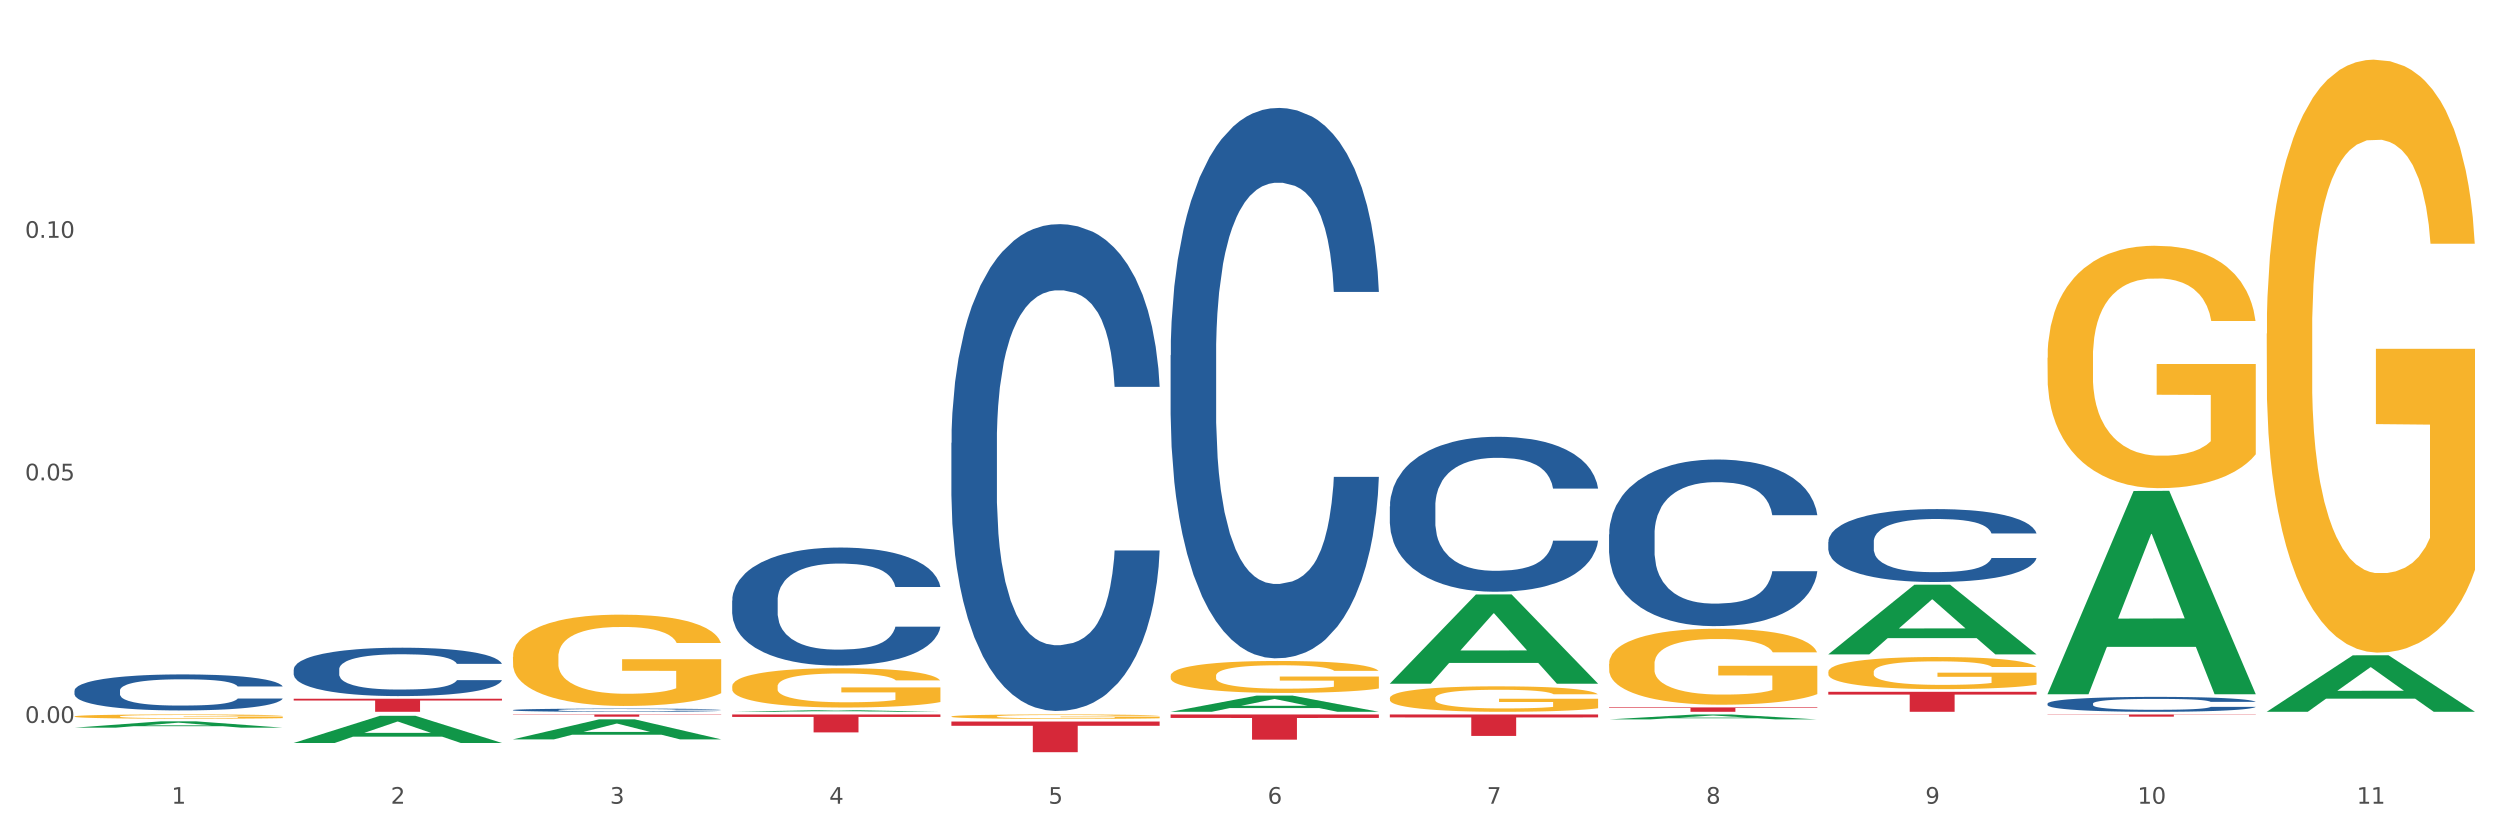 <?xml version="1.0" encoding="utf-8" standalone="no"?>
<!DOCTYPE svg PUBLIC "-//W3C//DTD SVG 1.1//EN"
  "http://www.w3.org/Graphics/SVG/1.1/DTD/svg11.dtd">
<svg xmlns:xlink="http://www.w3.org/1999/xlink" width="1080pt" height="360pt" viewBox="0 0 1080 360" xmlns="http://www.w3.org/2000/svg" version="1.1">
 <rect x="0" y="0" width="1080" height="360" fill="#333333" stroke="none"/>
 <defs>
  <style type="text/css">*{stroke-linejoin: round; stroke-linecap: butt}</style>
 </defs>
 <g id="figure_1">
  <g id="patch_1">
   <path d="M 0 360 
L 1080 360 
L 1080 0 
L 0 0 
z
" style="fill: #ffffff; stroke: #ffffff; stroke-linejoin: miter"/>
  </g>
  <g id="axes_1">
   <g id="matplotlib.axis_1">
    <g id="xtick_1">
     <g id="text_1">
      <!-- 1 -->
      <g style="fill: #4d4d4d" transform="translate(74.106 347.204) scale(0.096 -0.096)">
       <defs>
        <path id="DejaVuSans-31" d="M 794 531 
L 1825 531 
L 1825 4091 
L 703 3866 
L 703 4441 
L 1819 4666 
L 2450 4666 
L 2450 531 
L 3481 531 
L 3481 0 
L 794 0 
L 794 531 
z
" transform="scale(0.016)"/>
       </defs>
       <use xlink:href="#DejaVuSans-31"/>
      </g>
     </g>
    </g>
    <g id="xtick_2">
     <g id="text_2">
      <!-- 2 -->
      <g style="fill: #4d4d4d" transform="translate(168.812 347.204) scale(0.096 -0.096)">
       <defs>
        <path id="DejaVuSans-32" d="M 1228 531 
L 3431 531 
L 3431 0 
L 469 0 
L 469 531 
Q 828 903 1448 1529 
Q 2069 2156 2228 2338 
Q 2531 2678 2651 2914 
Q 2772 3150 2772 3378 
Q 2772 3750 2511 3984 
Q 2250 4219 1831 4219 
Q 1534 4219 1204 4116 
Q 875 4013 500 3803 
L 500 4441 
Q 881 4594 1212 4672 
Q 1544 4750 1819 4750 
Q 2544 4750 2975 4387 
Q 3406 4025 3406 3419 
Q 3406 3131 3298 2873 
Q 3191 2616 2906 2266 
Q 2828 2175 2409 1742 
Q 1991 1309 1228 531 
z
" transform="scale(0.016)"/>
       </defs>
       <use xlink:href="#DejaVuSans-32"/>
      </g>
     </g>
    </g>
    <g id="xtick_3">
     <g id="text_3">
      <!-- 3 -->
      <g style="fill: #4d4d4d" transform="translate(263.517 347.204) scale(0.096 -0.096)">
       <defs>
        <path id="DejaVuSans-33" d="M 2597 2516 
Q 3050 2419 3304 2112 
Q 3559 1806 3559 1356 
Q 3559 666 3084 287 
Q 2609 -91 1734 -91 
Q 1441 -91 1130 -33 
Q 819 25 488 141 
L 488 750 
Q 750 597 1062 519 
Q 1375 441 1716 441 
Q 2309 441 2620 675 
Q 2931 909 2931 1356 
Q 2931 1769 2642 2001 
Q 2353 2234 1838 2234 
L 1294 2234 
L 1294 2753 
L 1863 2753 
Q 2328 2753 2575 2939 
Q 2822 3125 2822 3475 
Q 2822 3834 2567 4026 
Q 2313 4219 1838 4219 
Q 1578 4219 1281 4162 
Q 984 4106 628 3988 
L 628 4550 
Q 988 4650 1302 4700 
Q 1616 4750 1894 4750 
Q 2613 4750 3031 4423 
Q 3450 4097 3450 3541 
Q 3450 3153 3228 2886 
Q 3006 2619 2597 2516 
z
" transform="scale(0.016)"/>
       </defs>
       <use xlink:href="#DejaVuSans-33"/>
      </g>
     </g>
    </g>
    <g id="xtick_4">
     <g id="text_4">
      <!-- 4 -->
      <g style="fill: #4d4d4d" transform="translate(358.223 347.204) scale(0.096 -0.096)">
       <defs>
        <path id="DejaVuSans-34" d="M 2419 4116 
L 825 1625 
L 2419 1625 
L 2419 4116 
z
M 2253 4666 
L 3047 4666 
L 3047 1625 
L 3713 1625 
L 3713 1100 
L 3047 1100 
L 3047 0 
L 2419 0 
L 2419 1100 
L 313 1100 
L 313 1709 
L 2253 4666 
z
" transform="scale(0.016)"/>
       </defs>
       <use xlink:href="#DejaVuSans-34"/>
      </g>
     </g>
    </g>
    <g id="xtick_5">
     <g id="text_5">
      <!-- 5 -->
      <g style="fill: #4d4d4d" transform="translate(452.928 347.204) scale(0.096 -0.096)">
       <defs>
        <path id="DejaVuSans-35" d="M 691 4666 
L 3169 4666 
L 3169 4134 
L 1269 4134 
L 1269 2991 
Q 1406 3038 1543 3061 
Q 1681 3084 1819 3084 
Q 2600 3084 3056 2656 
Q 3513 2228 3513 1497 
Q 3513 744 3044 326 
Q 2575 -91 1722 -91 
Q 1428 -91 1123 -41 
Q 819 9 494 109 
L 494 744 
Q 775 591 1075 516 
Q 1375 441 1709 441 
Q 2250 441 2565 725 
Q 2881 1009 2881 1497 
Q 2881 1984 2565 2268 
Q 2250 2553 1709 2553 
Q 1456 2553 1204 2497 
Q 953 2441 691 2322 
L 691 4666 
z
" transform="scale(0.016)"/>
       </defs>
       <use xlink:href="#DejaVuSans-35"/>
      </g>
     </g>
    </g>
    <g id="xtick_6">
     <g id="text_6">
      <!-- 6 -->
      <g style="fill: #4d4d4d" transform="translate(547.634 347.204) scale(0.096 -0.096)">
       <defs>
        <path id="DejaVuSans-36" d="M 2113 2584 
Q 1688 2584 1439 2293 
Q 1191 2003 1191 1497 
Q 1191 994 1439 701 
Q 1688 409 2113 409 
Q 2538 409 2786 701 
Q 3034 994 3034 1497 
Q 3034 2003 2786 2293 
Q 2538 2584 2113 2584 
z
M 3366 4563 
L 3366 3988 
Q 3128 4100 2886 4159 
Q 2644 4219 2406 4219 
Q 1781 4219 1451 3797 
Q 1122 3375 1075 2522 
Q 1259 2794 1537 2939 
Q 1816 3084 2150 3084 
Q 2853 3084 3261 2657 
Q 3669 2231 3669 1497 
Q 3669 778 3244 343 
Q 2819 -91 2113 -91 
Q 1303 -91 875 529 
Q 447 1150 447 2328 
Q 447 3434 972 4092 
Q 1497 4750 2381 4750 
Q 2619 4750 2861 4703 
Q 3103 4656 3366 4563 
z
" transform="scale(0.016)"/>
       </defs>
       <use xlink:href="#DejaVuSans-36"/>
      </g>
     </g>
    </g>
    <g id="xtick_7">
     <g id="text_7">
      <!-- 7 -->
      <g style="fill: #4d4d4d" transform="translate(642.339 347.204) scale(0.096 -0.096)">
       <defs>
        <path id="DejaVuSans-37" d="M 525 4666 
L 3525 4666 
L 3525 4397 
L 1831 0 
L 1172 0 
L 2766 4134 
L 525 4134 
L 525 4666 
z
" transform="scale(0.016)"/>
       </defs>
       <use xlink:href="#DejaVuSans-37"/>
      </g>
     </g>
    </g>
    <g id="xtick_8">
     <g id="text_8">
      <!-- 8 -->
      <g style="fill: #4d4d4d" transform="translate(737.044 347.204) scale(0.096 -0.096)">
       <defs>
        <path id="DejaVuSans-38" d="M 2034 2216 
Q 1584 2216 1326 1975 
Q 1069 1734 1069 1313 
Q 1069 891 1326 650 
Q 1584 409 2034 409 
Q 2484 409 2743 651 
Q 3003 894 3003 1313 
Q 3003 1734 2745 1975 
Q 2488 2216 2034 2216 
z
M 1403 2484 
Q 997 2584 770 2862 
Q 544 3141 544 3541 
Q 544 4100 942 4425 
Q 1341 4750 2034 4750 
Q 2731 4750 3128 4425 
Q 3525 4100 3525 3541 
Q 3525 3141 3298 2862 
Q 3072 2584 2669 2484 
Q 3125 2378 3379 2068 
Q 3634 1759 3634 1313 
Q 3634 634 3220 271 
Q 2806 -91 2034 -91 
Q 1263 -91 848 271 
Q 434 634 434 1313 
Q 434 1759 690 2068 
Q 947 2378 1403 2484 
z
M 1172 3481 
Q 1172 3119 1398 2916 
Q 1625 2713 2034 2713 
Q 2441 2713 2670 2916 
Q 2900 3119 2900 3481 
Q 2900 3844 2670 4047 
Q 2441 4250 2034 4250 
Q 1625 4250 1398 4047 
Q 1172 3844 1172 3481 
z
" transform="scale(0.016)"/>
       </defs>
       <use xlink:href="#DejaVuSans-38"/>
      </g>
     </g>
    </g>
    <g id="xtick_9">
     <g id="text_9">
      <!-- 9 -->
      <g style="fill: #4d4d4d" transform="translate(831.75 347.204) scale(0.096 -0.096)">
       <defs>
        <path id="DejaVuSans-39" d="M 703 97 
L 703 672 
Q 941 559 1184 500 
Q 1428 441 1663 441 
Q 2288 441 2617 861 
Q 2947 1281 2994 2138 
Q 2813 1869 2534 1725 
Q 2256 1581 1919 1581 
Q 1219 1581 811 2004 
Q 403 2428 403 3163 
Q 403 3881 828 4315 
Q 1253 4750 1959 4750 
Q 2769 4750 3195 4129 
Q 3622 3509 3622 2328 
Q 3622 1225 3098 567 
Q 2575 -91 1691 -91 
Q 1453 -91 1209 -44 
Q 966 3 703 97 
z
M 1959 2075 
Q 2384 2075 2632 2365 
Q 2881 2656 2881 3163 
Q 2881 3666 2632 3958 
Q 2384 4250 1959 4250 
Q 1534 4250 1286 3958 
Q 1038 3666 1038 3163 
Q 1038 2656 1286 2365 
Q 1534 2075 1959 2075 
z
" transform="scale(0.016)"/>
       </defs>
       <use xlink:href="#DejaVuSans-39"/>
      </g>
     </g>
    </g>
    <g id="xtick_10">
     <g id="text_10">
      <!-- 10 -->
      <g style="fill: #4d4d4d" transform="translate(923.401 347.204) scale(0.096 -0.096)">
       <defs>
        <path id="DejaVuSans-30" d="M 2034 4250 
Q 1547 4250 1301 3770 
Q 1056 3291 1056 2328 
Q 1056 1369 1301 889 
Q 1547 409 2034 409 
Q 2525 409 2770 889 
Q 3016 1369 3016 2328 
Q 3016 3291 2770 3770 
Q 2525 4250 2034 4250 
z
M 2034 4750 
Q 2819 4750 3233 4129 
Q 3647 3509 3647 2328 
Q 3647 1150 3233 529 
Q 2819 -91 2034 -91 
Q 1250 -91 836 529 
Q 422 1150 422 2328 
Q 422 3509 836 4129 
Q 1250 4750 2034 4750 
z
" transform="scale(0.016)"/>
       </defs>
       <use xlink:href="#DejaVuSans-31"/>
       <use xlink:href="#DejaVuSans-30" transform="translate(63.623 0)"/>
      </g>
     </g>
    </g>
    <g id="xtick_11">
     <g id="text_11">
      <!-- 11 -->
      <g style="fill: #4d4d4d" transform="translate(1018.107 347.204) scale(0.096 -0.096)">
       <use xlink:href="#DejaVuSans-31"/>
       <use xlink:href="#DejaVuSans-31" transform="translate(63.623 0)"/>
      </g>
     </g>
    </g>
    <g id="xtick_12"/>
    <g id="xtick_13"/>
    <g id="xtick_14"/>
    <g id="xtick_15"/>
    <g id="xtick_16"/>
    <g id="xtick_17"/>
    <g id="xtick_18"/>
    <g id="xtick_19"/>
    <g id="xtick_20"/>
    <g id="xtick_21"/>
   </g>
   <g id="matplotlib.axis_2">
    <g id="ytick_1">
     <g id="text_12">
      <!-- 0.00 -->
      <g style="fill: #4d4d4d" transform="translate(10.8 312.286) scale(0.096 -0.096)">
       <defs>
        <path id="DejaVuSans-2e" d="M 684 794 
L 1344 794 
L 1344 0 
L 684 0 
L 684 794 
z
" transform="scale(0.016)"/>
       </defs>
       <use xlink:href="#DejaVuSans-30"/>
       <use xlink:href="#DejaVuSans-2e" transform="translate(63.623 0)"/>
       <use xlink:href="#DejaVuSans-30" transform="translate(95.41 0)"/>
       <use xlink:href="#DejaVuSans-30" transform="translate(159.033 0)"/>
      </g>
     </g>
    </g>
    <g id="ytick_2">
     <g id="text_13">
      <!-- 0.05 -->
      <g style="fill: #4d4d4d" transform="translate(10.8 207.513) scale(0.096 -0.096)">
       <use xlink:href="#DejaVuSans-30"/>
       <use xlink:href="#DejaVuSans-2e" transform="translate(63.623 0)"/>
       <use xlink:href="#DejaVuSans-30" transform="translate(95.41 0)"/>
       <use xlink:href="#DejaVuSans-35" transform="translate(159.033 0)"/>
      </g>
     </g>
    </g>
    <g id="ytick_3">
     <g id="text_14">
      <!-- 0.10 -->
      <g style="fill: #4d4d4d" transform="translate(10.8 102.741) scale(0.096 -0.096)">
       <use xlink:href="#DejaVuSans-30"/>
       <use xlink:href="#DejaVuSans-2e" transform="translate(63.623 0)"/>
       <use xlink:href="#DejaVuSans-31" transform="translate(95.41 0)"/>
       <use xlink:href="#DejaVuSans-30" transform="translate(159.033 0)"/>
      </g>
     </g>
    </g>
    <g id="ytick_4"/>
    <g id="ytick_5"/>
    <g id="ytick_6"/>
   </g>
   <g id="PolyCollection_1">
    <path d="M 32.175 314.354 
L 32.268 314.351 
L 69.369 311.626 
L 84.766 311.623 
L 122.145 314.359 
L 104.337 314.359 
L 96.267 313.722 
L 57.96 313.722 
L 57.682 313.732 
L 49.891 314.359 
L 32.175 314.359 
L 32.175 314.354 
L 62.783 313.342 
L 91.444 313.339 
L 77.253 312.206 
L 77.067 312.201 
L 76.882 312.209 
L 62.691 313.339 
L 62.783 313.342 
L 32.175 314.354 
z
" clip-path="url(#p77fe3d4350)" style="fill: #109648"/>
    <path d="M 410.997 309.529 
L 411.103 309.527 
L 411.103 309.463 
L 411.316 309.409 
L 412.378 309.277 
L 413.971 309.168 
L 415.14 309.11 
L 416.308 309.063 
L 417.689 309.015 
L 419.388 308.966 
L 422.469 308.894 
L 424.381 308.857 
L 426.718 308.818 
L 430.967 308.762 
L 434.047 308.731 
L 437.234 308.704 
L 442.439 308.673 
L 445.838 308.658 
L 449.449 308.648 
L 453.804 308.641 
L 457.097 308.639 
L 464.32 308.644 
L 470.481 308.66 
L 473.456 308.673 
L 477.28 308.694 
L 479.298 308.708 
L 482.591 308.736 
L 485.99 308.773 
L 488.327 308.804 
L 491.832 308.864 
L 494.488 308.924 
L 496.931 308.998 
L 498.205 309.049 
L 499.161 309.096 
L 500.011 309.151 
L 500.861 309.237 
L 481.741 309.237 
L 480.997 309.175 
L 479.829 309.117 
L 478.129 309.061 
L 476.642 309.026 
L 474.093 308.982 
L 471.756 308.954 
L 469.313 308.933 
L 466.339 308.915 
L 464.002 308.906 
L 460.709 308.899 
L 454.229 308.901 
L 449.874 308.915 
L 446.9 308.933 
L 444.988 308.948 
L 443.288 308.966 
L 441.376 308.991 
L 439.146 309.028 
L 437.552 309.061 
L 435.959 309.103 
L 434.684 309.145 
L 433.516 309.195 
L 432.56 309.247 
L 431.816 309.302 
L 431.179 309.369 
L 430.648 309.479 
L 430.648 309.72 
L 430.86 309.775 
L 431.392 309.847 
L 432.029 309.901 
L 433.091 309.966 
L 434.047 310.01 
L 435.853 310.073 
L 437.871 310.126 
L 439.464 310.16 
L 441.058 310.188 
L 443.82 310.226 
L 446.9 310.258 
L 449.556 310.277 
L 453.167 310.295 
L 455.61 310.302 
L 457.735 310.305 
L 462.94 310.305 
L 466.657 310.3 
L 470.8 310.288 
L 473.987 310.272 
L 476.642 310.253 
L 479.616 310.221 
L 481.528 310.191 
L 481.528 309.824 
L 458.16 309.822 
L 458.16 309.578 
L 500.967 309.578 
L 500.967 310.295 
L 499.161 310.332 
L 497.143 310.365 
L 495.019 310.395 
L 491.832 310.432 
L 488.008 310.467 
L 484.609 310.492 
L 480.997 310.513 
L 476.748 310.532 
L 471.225 310.55 
L 467.826 310.557 
L 463.577 310.562 
L 458.584 310.564 
L 454.229 310.56 
L 449.98 310.551 
L 445.519 310.536 
L 441.164 310.513 
L 437.871 310.49 
L 434.578 310.462 
L 431.073 310.425 
L 428.311 310.39 
L 426.187 310.358 
L 423.85 310.318 
L 421.3 310.265 
L 419.388 310.218 
L 417.689 310.168 
L 415.883 310.105 
L 414.608 310.051 
L 413.334 309.982 
L 412.59 309.931 
L 411.74 309.852 
L 411.103 309.741 
L 410.997 309.529 
z
" clip-path="url(#p77fe3d4350)" style="fill: #f7b32b"/>
    <path d="M 505.702 291.921 
L 505.809 291.908 
L 505.809 291.454 
L 506.021 291.063 
L 507.083 290.117 
L 508.677 289.334 
L 509.845 288.918 
L 511.014 288.577 
L 512.394 288.237 
L 514.094 287.883 
L 517.174 287.366 
L 519.086 287.101 
L 521.423 286.823 
L 525.672 286.42 
L 528.753 286.193 
L 531.939 286.003 
L 537.144 285.776 
L 540.543 285.675 
L 544.155 285.6 
L 548.51 285.549 
L 551.803 285.536 
L 559.026 285.574 
L 565.187 285.688 
L 568.161 285.776 
L 571.985 285.928 
L 574.003 286.029 
L 577.296 286.23 
L 580.695 286.495 
L 583.032 286.723 
L 586.537 287.152 
L 589.193 287.581 
L 591.636 288.11 
L 592.911 288.476 
L 593.867 288.817 
L 594.717 289.208 
L 595.566 289.826 
L 576.446 289.826 
L 575.703 289.385 
L 574.534 288.968 
L 572.835 288.565 
L 571.348 288.312 
L 568.798 287.997 
L 566.461 287.795 
L 564.018 287.644 
L 561.044 287.517 
L 558.707 287.454 
L 555.414 287.404 
L 548.935 287.417 
L 544.58 287.517 
L 541.606 287.644 
L 539.694 287.757 
L 537.994 287.883 
L 536.082 288.06 
L 533.851 288.325 
L 532.258 288.565 
L 530.665 288.868 
L 529.39 289.17 
L 528.222 289.524 
L 527.266 289.902 
L 526.522 290.293 
L 525.885 290.773 
L 525.354 291.568 
L 525.354 293.296 
L 525.566 293.688 
L 526.097 294.205 
L 526.734 294.596 
L 527.797 295.063 
L 528.753 295.378 
L 530.558 295.833 
L 532.577 296.211 
L 534.17 296.451 
L 535.763 296.653 
L 538.525 296.93 
L 541.606 297.157 
L 544.261 297.296 
L 547.873 297.422 
L 550.316 297.473 
L 552.44 297.498 
L 557.645 297.498 
L 561.363 297.46 
L 565.505 297.372 
L 568.692 297.258 
L 571.348 297.12 
L 574.322 296.892 
L 576.234 296.678 
L 576.234 294.041 
L 552.865 294.028 
L 552.865 292.274 
L 595.673 292.274 
L 595.673 297.422 
L 593.867 297.687 
L 591.849 297.927 
L 589.724 298.142 
L 586.537 298.407 
L 582.713 298.659 
L 579.314 298.836 
L 575.703 298.987 
L 571.454 299.126 
L 565.93 299.252 
L 562.531 299.302 
L 558.282 299.34 
L 553.29 299.353 
L 548.935 299.328 
L 544.686 299.265 
L 540.225 299.151 
L 535.87 298.987 
L 532.577 298.823 
L 529.284 298.621 
L 525.778 298.356 
L 523.017 298.104 
L 520.892 297.877 
L 518.555 297.586 
L 516.006 297.208 
L 514.094 296.867 
L 512.394 296.514 
L 510.589 296.06 
L 509.314 295.668 
L 508.039 295.176 
L 507.296 294.81 
L 506.446 294.243 
L 505.809 293.448 
L 505.702 291.921 
z
" clip-path="url(#p77fe3d4350)" style="fill: #f7b32b"/>
    <path d="M 600.408 301.584 
L 600.514 301.574 
L 600.514 301.212 
L 600.727 300.9 
L 601.789 300.146 
L 603.382 299.522 
L 604.551 299.19 
L 605.719 298.919 
L 607.1 298.647 
L 608.799 298.366 
L 611.88 297.953 
L 613.792 297.742 
L 616.129 297.521 
L 620.378 297.199 
L 623.458 297.018 
L 626.645 296.867 
L 631.85 296.686 
L 635.249 296.606 
L 638.86 296.545 
L 643.215 296.505 
L 646.508 296.495 
L 653.731 296.525 
L 659.892 296.616 
L 662.867 296.686 
L 666.691 296.807 
L 668.709 296.887 
L 672.002 297.048 
L 675.401 297.259 
L 677.738 297.44 
L 681.243 297.782 
L 683.899 298.124 
L 686.342 298.547 
L 687.616 298.838 
L 688.572 299.11 
L 689.422 299.422 
L 690.272 299.914 
L 671.152 299.914 
L 670.408 299.562 
L 669.24 299.231 
L 667.54 298.909 
L 666.053 298.708 
L 663.504 298.456 
L 661.167 298.295 
L 658.724 298.174 
L 655.75 298.074 
L 653.413 298.024 
L 650.12 297.983 
L 643.64 297.993 
L 639.285 298.074 
L 636.311 298.174 
L 634.399 298.265 
L 632.699 298.366 
L 630.787 298.506 
L 628.557 298.718 
L 626.963 298.909 
L 625.37 299.15 
L 624.095 299.391 
L 622.927 299.673 
L 621.971 299.975 
L 621.227 300.287 
L 620.59 300.669 
L 620.059 301.302 
L 620.059 302.68 
L 620.271 302.992 
L 620.803 303.404 
L 621.44 303.716 
L 622.502 304.088 
L 623.458 304.34 
L 625.264 304.702 
L 627.282 305.003 
L 628.875 305.194 
L 630.469 305.355 
L 633.231 305.577 
L 636.311 305.758 
L 638.967 305.868 
L 642.578 305.969 
L 645.021 306.009 
L 647.146 306.029 
L 652.351 306.029 
L 656.068 305.999 
L 660.211 305.929 
L 663.398 305.838 
L 666.053 305.727 
L 669.027 305.546 
L 670.939 305.375 
L 670.939 303.274 
L 647.571 303.263 
L 647.571 301.865 
L 690.378 301.865 
L 690.378 305.969 
L 688.572 306.18 
L 686.554 306.371 
L 684.43 306.542 
L 681.243 306.753 
L 677.419 306.954 
L 674.02 307.095 
L 670.408 307.216 
L 666.159 307.327 
L 660.636 307.427 
L 657.237 307.467 
L 652.988 307.498 
L 647.995 307.508 
L 643.64 307.487 
L 639.391 307.437 
L 634.93 307.347 
L 630.575 307.216 
L 627.282 307.085 
L 623.989 306.924 
L 620.484 306.713 
L 617.722 306.512 
L 615.598 306.331 
L 613.261 306.1 
L 610.711 305.798 
L 608.799 305.526 
L 607.1 305.245 
L 605.294 304.883 
L 604.019 304.571 
L 602.745 304.179 
L 602.001 303.887 
L 601.151 303.434 
L 600.514 302.801 
L 600.408 301.584 
z
" clip-path="url(#p77fe3d4350)" style="fill: #f7b32b"/>
    <path d="M 695.113 286.794 
L 695.22 286.764 
L 695.22 285.685 
L 695.432 284.755 
L 696.494 282.507 
L 698.088 280.648 
L 699.256 279.659 
L 700.424 278.85 
L 701.805 278.04 
L 703.505 277.201 
L 706.585 275.972 
L 708.497 275.342 
L 710.834 274.683 
L 715.083 273.723 
L 718.164 273.184 
L 721.35 272.734 
L 726.555 272.194 
L 729.954 271.954 
L 733.566 271.775 
L 737.921 271.655 
L 741.214 271.625 
L 748.437 271.715 
L 754.598 271.984 
L 757.572 272.194 
L 761.396 272.554 
L 763.414 272.794 
L 766.707 273.274 
L 770.106 273.903 
L 772.443 274.443 
L 775.948 275.462 
L 778.604 276.481 
L 781.047 277.74 
L 782.322 278.61 
L 783.278 279.419 
L 784.128 280.349 
L 784.977 281.817 
L 765.857 281.817 
L 765.114 280.768 
L 763.945 279.779 
L 762.246 278.82 
L 760.759 278.22 
L 758.209 277.471 
L 755.872 276.991 
L 753.429 276.631 
L 750.455 276.331 
L 748.118 276.181 
L 744.825 276.062 
L 738.346 276.092 
L 733.991 276.331 
L 731.016 276.631 
L 729.104 276.901 
L 727.405 277.201 
L 725.493 277.62 
L 723.262 278.25 
L 721.669 278.82 
L 720.076 279.539 
L 718.801 280.259 
L 717.632 281.098 
L 716.676 281.997 
L 715.933 282.927 
L 715.296 284.066 
L 714.764 285.955 
L 714.764 290.062 
L 714.977 290.991 
L 715.508 292.22 
L 716.145 293.149 
L 717.208 294.259 
L 718.164 295.008 
L 719.969 296.087 
L 721.988 296.987 
L 723.581 297.556 
L 725.174 298.036 
L 727.936 298.695 
L 731.016 299.235 
L 733.672 299.565 
L 737.284 299.865 
L 739.727 299.985 
L 741.851 300.045 
L 747.056 300.045 
L 750.774 299.955 
L 754.916 299.745 
L 758.103 299.475 
L 760.759 299.145 
L 763.733 298.606 
L 765.645 298.096 
L 765.645 291.83 
L 742.276 291.8 
L 742.276 287.633 
L 785.084 287.633 
L 785.084 299.865 
L 783.278 300.494 
L 781.26 301.064 
L 779.135 301.573 
L 775.948 302.203 
L 772.124 302.803 
L 768.725 303.222 
L 765.114 303.582 
L 760.865 303.912 
L 755.341 304.212 
L 751.942 304.331 
L 747.693 304.421 
L 742.701 304.451 
L 738.346 304.391 
L 734.097 304.242 
L 729.636 303.972 
L 725.28 303.582 
L 721.988 303.192 
L 718.695 302.713 
L 715.189 302.083 
L 712.428 301.484 
L 710.303 300.944 
L 707.966 300.254 
L 705.417 299.355 
L 703.505 298.546 
L 701.805 297.706 
L 700 296.627 
L 698.725 295.698 
L 697.45 294.528 
L 696.707 293.659 
L 695.857 292.31 
L 695.22 290.421 
L 695.113 286.794 
z
" clip-path="url(#p77fe3d4350)" style="fill: #f7b32b"/>
    <path d="M 789.819 290.25 
L 789.925 290.237 
L 789.925 289.78 
L 790.138 289.387 
L 791.2 288.436 
L 792.793 287.649 
L 793.962 287.231 
L 795.13 286.888 
L 796.511 286.546 
L 798.21 286.191 
L 801.291 285.67 
L 803.203 285.404 
L 805.54 285.125 
L 809.789 284.719 
L 812.869 284.491 
L 816.056 284.301 
L 821.261 284.072 
L 824.66 283.971 
L 828.271 283.895 
L 832.626 283.844 
L 835.919 283.831 
L 843.142 283.869 
L 849.303 283.983 
L 852.277 284.072 
L 856.101 284.224 
L 858.12 284.326 
L 861.413 284.529 
L 864.812 284.795 
L 867.149 285.024 
L 870.654 285.455 
L 873.309 285.886 
L 875.753 286.419 
L 877.027 286.787 
L 877.983 287.129 
L 878.833 287.522 
L 879.683 288.144 
L 860.563 288.144 
L 859.819 287.7 
L 858.651 287.281 
L 856.951 286.875 
L 855.464 286.622 
L 852.915 286.305 
L 850.578 286.102 
L 848.135 285.95 
L 845.161 285.823 
L 842.824 285.759 
L 839.531 285.709 
L 833.051 285.721 
L 828.696 285.823 
L 825.722 285.95 
L 823.81 286.064 
L 822.11 286.191 
L 820.198 286.368 
L 817.968 286.634 
L 816.374 286.875 
L 814.781 287.18 
L 813.506 287.484 
L 812.338 287.84 
L 811.382 288.22 
L 810.638 288.613 
L 810.001 289.095 
L 809.47 289.894 
L 809.47 291.632 
L 809.682 292.025 
L 810.213 292.546 
L 810.851 292.939 
L 811.913 293.408 
L 812.869 293.725 
L 814.675 294.182 
L 816.693 294.562 
L 818.286 294.803 
L 819.88 295.006 
L 822.641 295.285 
L 825.722 295.514 
L 828.377 295.653 
L 831.989 295.78 
L 834.432 295.831 
L 836.557 295.856 
L 841.761 295.856 
L 845.479 295.818 
L 849.622 295.729 
L 852.809 295.615 
L 855.464 295.476 
L 858.438 295.247 
L 860.35 295.032 
L 860.35 292.381 
L 836.981 292.368 
L 836.981 290.605 
L 879.789 290.605 
L 879.789 295.78 
L 877.983 296.046 
L 875.965 296.287 
L 873.841 296.503 
L 870.654 296.77 
L 866.83 297.023 
L 863.431 297.201 
L 859.819 297.353 
L 855.57 297.493 
L 850.047 297.619 
L 846.648 297.67 
L 842.399 297.708 
L 837.406 297.721 
L 833.051 297.695 
L 828.802 297.632 
L 824.341 297.518 
L 819.986 297.353 
L 816.693 297.188 
L 813.4 296.985 
L 809.895 296.719 
L 807.133 296.465 
L 805.009 296.237 
L 802.672 295.945 
L 800.122 295.564 
L 798.21 295.222 
L 796.511 294.867 
L 794.705 294.41 
L 793.43 294.017 
L 792.156 293.522 
L 791.412 293.154 
L 790.562 292.584 
L 789.925 291.784 
L 789.819 290.25 
z
" clip-path="url(#p77fe3d4350)" style="fill: #f7b32b"/>
    <path d="M 884.524 308.639 
L 974.495 308.639 
L 974.495 308.774 
L 939.103 308.775 
L 939.103 309.611 
L 919.702 309.611 
L 919.702 308.775 
L 884.524 308.774 
L 884.524 308.64 
L 884.524 308.639 
z
" clip-path="url(#p77fe3d4350)" style="fill: #d62839"/>
    <path d="M 789.819 298.852 
L 879.789 298.852 
L 879.789 300.055 
L 844.398 300.063 
L 844.398 307.508 
L 824.997 307.508 
L 824.997 300.063 
L 789.819 300.055 
L 789.819 298.86 
L 789.819 298.852 
z
" clip-path="url(#p77fe3d4350)" style="fill: #d62839"/>
    <path d="M 695.113 305.583 
L 785.084 305.583 
L 785.084 305.85 
L 749.692 305.852 
L 749.692 307.508 
L 730.291 307.508 
L 730.291 305.852 
L 695.113 305.85 
L 695.113 305.585 
L 695.113 305.583 
z
" clip-path="url(#p77fe3d4350)" style="fill: #d62839"/>
    <path d="M 600.408 308.639 
L 690.378 308.639 
L 690.378 309.929 
L 654.987 309.938 
L 654.987 317.923 
L 635.586 317.923 
L 635.586 309.938 
L 600.408 309.929 
L 600.408 308.648 
L 600.408 308.639 
z
" clip-path="url(#p77fe3d4350)" style="fill: #d62839"/>
    <path d="M 505.702 308.639 
L 595.673 308.639 
L 595.673 310.154 
L 560.281 310.164 
L 560.281 319.541 
L 540.88 319.541 
L 540.88 310.164 
L 505.702 310.154 
L 505.702 308.649 
L 505.702 308.639 
z
" clip-path="url(#p77fe3d4350)" style="fill: #d62839"/>
    <path d="M 410.997 311.695 
L 500.967 311.695 
L 500.967 313.537 
L 465.576 313.55 
L 465.576 324.95 
L 446.175 324.95 
L 446.175 313.55 
L 410.997 313.537 
L 410.997 311.708 
L 410.997 311.695 
z
" clip-path="url(#p77fe3d4350)" style="fill: #d62839"/>
    <path d="M 221.586 308.639 
L 311.556 308.639 
L 311.556 308.775 
L 276.165 308.776 
L 276.165 309.619 
L 256.764 309.619 
L 256.764 308.776 
L 221.586 308.775 
L 221.586 308.64 
L 221.586 308.639 
z
" clip-path="url(#p77fe3d4350)" style="fill: #d62839"/>
    <path d="M 316.291 296.513 
L 316.398 296.497 
L 316.398 295.939 
L 316.61 295.458 
L 317.672 294.294 
L 319.266 293.332 
L 320.434 292.82 
L 321.603 292.401 
L 322.983 291.982 
L 324.683 291.547 
L 327.763 290.911 
L 329.675 290.585 
L 332.012 290.244 
L 336.261 289.747 
L 339.342 289.468 
L 342.528 289.235 
L 347.733 288.956 
L 351.132 288.831 
L 354.744 288.738 
L 359.099 288.676 
L 362.392 288.661 
L 369.615 288.707 
L 375.776 288.847 
L 378.75 288.956 
L 382.574 289.142 
L 384.592 289.266 
L 387.885 289.514 
L 391.284 289.84 
L 393.621 290.119 
L 397.127 290.647 
L 399.782 291.175 
L 402.225 291.826 
L 403.5 292.276 
L 404.456 292.695 
L 405.306 293.177 
L 406.155 293.937 
L 387.035 293.937 
L 386.292 293.394 
L 385.123 292.882 
L 383.424 292.385 
L 381.937 292.075 
L 379.387 291.687 
L 377.051 291.438 
L 374.607 291.252 
L 371.633 291.097 
L 369.296 291.02 
L 366.003 290.957 
L 359.524 290.973 
L 355.169 291.097 
L 352.195 291.252 
L 350.283 291.392 
L 348.583 291.547 
L 346.671 291.764 
L 344.44 292.09 
L 342.847 292.385 
L 341.254 292.758 
L 339.979 293.13 
L 338.811 293.565 
L 337.855 294.03 
L 337.111 294.511 
L 336.474 295.101 
L 335.943 296.078 
L 335.943 298.204 
L 336.155 298.686 
L 336.686 299.322 
L 337.323 299.803 
L 338.386 300.377 
L 339.342 300.765 
L 341.147 301.324 
L 343.166 301.789 
L 344.759 302.084 
L 346.352 302.332 
L 349.114 302.674 
L 352.195 302.953 
L 354.85 303.124 
L 358.462 303.279 
L 360.905 303.341 
L 363.029 303.372 
L 368.234 303.372 
L 371.952 303.325 
L 376.095 303.217 
L 379.281 303.077 
L 381.937 302.906 
L 384.911 302.627 
L 386.823 302.363 
L 386.823 299.12 
L 363.454 299.105 
L 363.454 296.947 
L 406.262 296.947 
L 406.262 303.279 
L 404.456 303.605 
L 402.438 303.9 
L 400.313 304.163 
L 397.127 304.489 
L 393.303 304.8 
L 389.903 305.017 
L 386.292 305.203 
L 382.043 305.374 
L 376.519 305.529 
L 373.12 305.591 
L 368.871 305.638 
L 363.879 305.653 
L 359.524 305.622 
L 355.275 305.545 
L 350.814 305.405 
L 346.459 305.203 
L 343.166 305.001 
L 339.873 304.753 
L 336.367 304.427 
L 333.606 304.117 
L 331.481 303.838 
L 329.144 303.481 
L 326.595 303.015 
L 324.683 302.596 
L 322.983 302.162 
L 321.178 301.603 
L 319.903 301.122 
L 318.628 300.517 
L 317.885 300.067 
L 317.035 299.368 
L 316.398 298.391 
L 316.291 296.513 
z
" clip-path="url(#p77fe3d4350)" style="fill: #f7b32b"/>
    <path d="M 126.88 301.849 
L 216.851 301.849 
L 216.851 302.635 
L 181.46 302.64 
L 181.46 307.508 
L 162.058 307.508 
L 162.058 302.64 
L 126.88 302.635 
L 126.88 301.854 
L 126.88 301.849 
z
" clip-path="url(#p77fe3d4350)" style="fill: #d62839"/>
    <path d="M 979.23 144.139 
L 979.336 143.905 
L 979.336 135.483 
L 979.548 128.231 
L 980.611 110.684 
L 982.204 96.179 
L 983.372 88.459 
L 984.541 82.142 
L 985.922 75.825 
L 987.621 69.275 
L 990.702 59.683 
L 992.614 54.77 
L 994.951 49.623 
L 999.2 42.136 
L 1002.28 37.925 
L 1005.467 34.416 
L 1010.672 30.205 
L 1014.071 28.333 
L 1017.682 26.929 
L 1022.037 25.993 
L 1025.33 25.759 
L 1032.553 26.461 
L 1038.714 28.567 
L 1041.688 30.205 
L 1045.512 33.012 
L 1047.531 34.884 
L 1050.824 38.627 
L 1054.223 43.54 
L 1056.56 47.751 
L 1060.065 55.705 
L 1062.72 63.66 
L 1065.164 73.486 
L 1066.438 80.27 
L 1067.394 86.587 
L 1068.244 93.84 
L 1069.094 105.303 
L 1049.974 105.303 
L 1049.23 97.115 
L 1048.062 89.395 
L 1046.362 81.908 
L 1044.875 77.229 
L 1042.326 71.38 
L 1039.989 67.637 
L 1037.546 64.83 
L 1034.572 62.49 
L 1032.235 61.32 
L 1028.942 60.384 
L 1022.462 60.618 
L 1018.107 62.49 
L 1015.133 64.83 
L 1013.221 66.935 
L 1011.521 69.275 
L 1009.609 72.55 
L 1007.379 77.463 
L 1005.785 81.908 
L 1004.192 87.523 
L 1002.917 93.138 
L 1001.749 99.688 
L 1000.793 106.707 
L 1000.049 113.96 
L 999.412 122.85 
L 998.881 137.589 
L 998.881 169.64 
L 999.093 176.893 
L 999.624 186.485 
L 1000.262 193.737 
L 1001.324 202.393 
L 1002.28 208.242 
L 1004.086 216.665 
L 1006.104 223.683 
L 1007.697 228.128 
L 1009.291 231.871 
L 1012.052 237.018 
L 1015.133 241.23 
L 1017.788 243.803 
L 1021.4 246.143 
L 1023.843 247.078 
L 1025.968 247.546 
L 1031.172 247.546 
L 1034.89 246.844 
L 1039.033 245.207 
L 1042.22 243.101 
L 1044.875 240.528 
L 1047.849 236.317 
L 1049.761 232.339 
L 1049.761 183.443 
L 1026.392 183.209 
L 1026.392 150.69 
L 1069.2 150.69 
L 1069.2 246.143 
L 1067.394 251.056 
L 1065.376 255.501 
L 1063.252 259.478 
L 1060.065 264.391 
L 1056.241 269.07 
L 1052.842 272.345 
L 1049.23 275.153 
L 1044.981 277.726 
L 1039.458 280.066 
L 1036.059 281.001 
L 1031.81 281.703 
L 1026.817 281.937 
L 1022.462 281.469 
L 1018.213 280.3 
L 1013.752 278.194 
L 1009.397 275.153 
L 1006.104 272.111 
L 1002.811 268.368 
L 999.306 263.455 
L 996.544 258.776 
L 994.42 254.565 
L 992.083 249.184 
L 989.533 242.165 
L 987.621 235.849 
L 985.922 229.298 
L 984.116 220.876 
L 982.841 213.623 
L 981.567 204.499 
L 980.823 197.714 
L 979.973 187.187 
L 979.336 172.448 
L 979.23 144.139 
z
" clip-path="url(#p77fe3d4350)" style="fill: #f7b32b"/>
    <path d="M 32.175 309.495 
L 32.281 309.494 
L 32.281 309.433 
L 32.494 309.38 
L 33.556 309.253 
L 35.149 309.148 
L 36.318 309.093 
L 37.486 309.047 
L 38.867 309.001 
L 40.567 308.954 
L 43.647 308.884 
L 45.559 308.849 
L 47.896 308.812 
L 52.145 308.758 
L 55.225 308.727 
L 58.412 308.702 
L 63.617 308.671 
L 67.016 308.658 
L 70.627 308.648 
L 74.983 308.641 
L 78.275 308.639 
L 85.499 308.644 
L 91.659 308.659 
L 94.634 308.671 
L 98.458 308.692 
L 100.476 308.705 
L 103.769 308.732 
L 107.168 308.768 
L 109.505 308.798 
L 113.01 308.856 
L 115.666 308.913 
L 118.109 308.984 
L 119.383 309.033 
L 120.339 309.079 
L 121.189 309.131 
L 122.039 309.214 
L 102.919 309.214 
L 102.175 309.155 
L 101.007 309.099 
L 99.307 309.045 
L 97.82 309.011 
L 95.271 308.969 
L 92.934 308.942 
L 90.491 308.922 
L 87.517 308.905 
L 85.18 308.896 
L 81.887 308.89 
L 75.407 308.891 
L 71.052 308.905 
L 68.078 308.922 
L 66.166 308.937 
L 64.467 308.954 
L 62.555 308.978 
L 60.324 309.013 
L 58.731 309.045 
L 57.137 309.086 
L 55.863 309.126 
L 54.694 309.174 
L 53.738 309.225 
L 52.995 309.277 
L 52.357 309.341 
L 51.826 309.448 
L 51.826 309.68 
L 52.039 309.732 
L 52.57 309.801 
L 53.207 309.854 
L 54.269 309.917 
L 55.225 309.959 
L 57.031 310.02 
L 59.049 310.071 
L 60.643 310.103 
L 62.236 310.13 
L 64.998 310.167 
L 68.078 310.197 
L 70.734 310.216 
L 74.345 310.233 
L 76.788 310.24 
L 78.913 310.243 
L 84.118 310.243 
L 87.835 310.238 
L 91.978 310.226 
L 95.165 310.211 
L 97.82 310.192 
L 100.795 310.162 
L 102.707 310.133 
L 102.707 309.779 
L 79.338 309.778 
L 79.338 309.543 
L 122.145 309.543 
L 122.145 310.233 
L 120.339 310.268 
L 118.321 310.301 
L 116.197 310.329 
L 113.01 310.365 
L 109.186 310.399 
L 105.787 310.422 
L 102.175 310.443 
L 97.927 310.461 
L 92.403 310.478 
L 89.004 310.485 
L 84.755 310.49 
L 79.763 310.492 
L 75.407 310.488 
L 71.159 310.48 
L 66.697 310.465 
L 62.342 310.443 
L 59.049 310.421 
L 55.756 310.394 
L 52.251 310.358 
L 49.489 310.324 
L 47.365 310.294 
L 45.028 310.255 
L 42.479 310.204 
L 40.567 310.158 
L 38.867 310.111 
L 37.061 310.05 
L 35.787 309.998 
L 34.512 309.932 
L 33.768 309.883 
L 32.919 309.807 
L 32.281 309.7 
L 32.175 309.495 
z
" clip-path="url(#p77fe3d4350)" style="fill: #f7b32b"/>
    <path d="M 32.175 298.338 
L 32.281 298.324 
L 32.281 297.926 
L 32.6 297.386 
L 33.77 296.391 
L 35.259 295.637 
L 37.811 294.756 
L 39.194 294.386 
L 41.002 293.974 
L 44.724 293.306 
L 48.978 292.737 
L 51.956 292.425 
L 54.189 292.226 
L 59.187 291.87 
L 62.059 291.714 
L 65.036 291.586 
L 67.589 291.501 
L 71.843 291.401 
L 75.246 291.359 
L 79.181 291.344 
L 82.477 291.359 
L 86.838 291.416 
L 93.219 291.586 
L 95.665 291.686 
L 98.961 291.856 
L 102.365 292.084 
L 105.13 292.311 
L 108.32 292.638 
L 111.617 293.064 
L 114.807 293.605 
L 117.041 294.102 
L 118.848 294.628 
L 120.444 295.268 
L 121.613 295.964 
L 122.145 296.547 
L 102.684 296.547 
L 102.152 296.021 
L 101.088 295.452 
L 100.025 295.069 
L 98.855 294.756 
L 97.047 294.401 
L 95.452 294.173 
L 92.793 293.903 
L 90.347 293.732 
L 88.327 293.633 
L 85.881 293.548 
L 80.67 293.462 
L 76.947 293.462 
L 74.608 293.491 
L 71.736 293.562 
L 69.29 293.661 
L 66.419 293.832 
L 64.186 294.017 
L 61.952 294.258 
L 60.676 294.429 
L 58.762 294.742 
L 57.486 294.998 
L 55.784 295.438 
L 54.827 295.751 
L 53.126 296.561 
L 52.381 297.158 
L 52.062 297.57 
L 51.849 298.025 
L 51.849 300.243 
L 52.487 301.238 
L 53.019 301.664 
L 53.87 302.147 
L 55.465 302.773 
L 57.805 303.384 
L 60.251 303.825 
L 62.271 304.095 
L 64.186 304.294 
L 66.1 304.45 
L 68.44 304.592 
L 70.354 304.677 
L 73.225 304.763 
L 76.628 304.805 
L 79.287 304.805 
L 84.711 304.734 
L 87.157 304.663 
L 89.496 304.564 
L 92.049 304.407 
L 94.069 304.237 
L 95.239 304.109 
L 97.153 303.839 
L 98.642 303.555 
L 99.919 303.228 
L 100.769 302.943 
L 101.726 302.517 
L 102.471 302.034 
L 102.684 301.778 
L 122.145 301.778 
L 121.72 302.289 
L 120.975 302.787 
L 119.487 303.455 
L 118.317 303.839 
L 116.509 304.308 
L 114.595 304.706 
L 111.936 305.147 
L 109.49 305.473 
L 106.937 305.758 
L 104.172 306.014 
L 99.174 306.369 
L 97.366 306.468 
L 93.538 306.639 
L 90.56 306.739 
L 86.2 306.838 
L 81.733 306.895 
L 77.054 306.909 
L 72.906 306.881 
L 68.333 306.795 
L 65.462 306.71 
L 62.271 306.582 
L 58.549 306.383 
L 55.04 306.142 
L 51.743 305.857 
L 48.659 305.53 
L 45.788 305.161 
L 42.065 304.55 
L 39.3 303.953 
L 37.28 303.398 
L 35.897 302.929 
L 34.515 302.332 
L 33.77 301.92 
L 32.6 300.925 
L 32.175 300.001 
L 32.175 298.338 
z
" clip-path="url(#p77fe3d4350)" style="fill: #255c99"/>
    <path d="M 126.88 289.201 
L 126.987 289.182 
L 126.987 288.648 
L 127.306 287.922 
L 128.476 286.585 
L 129.965 285.573 
L 132.517 284.389 
L 133.899 283.892 
L 135.707 283.338 
L 139.43 282.441 
L 143.683 281.677 
L 146.661 281.257 
L 148.894 280.989 
L 153.893 280.512 
L 156.764 280.302 
L 159.742 280.13 
L 162.294 280.015 
L 166.548 279.882 
L 169.951 279.824 
L 173.886 279.805 
L 177.183 279.824 
L 181.543 279.901 
L 187.924 280.13 
L 190.37 280.264 
L 193.667 280.493 
L 197.07 280.798 
L 199.835 281.104 
L 203.025 281.543 
L 206.322 282.116 
L 209.513 282.842 
L 211.746 283.51 
L 213.554 284.217 
L 215.149 285.076 
L 216.319 286.012 
L 216.851 286.795 
L 197.389 286.795 
L 196.857 286.088 
L 195.794 285.325 
L 194.73 284.809 
L 193.561 284.389 
L 191.753 283.911 
L 190.157 283.606 
L 187.499 283.243 
L 185.053 283.014 
L 183.032 282.88 
L 180.586 282.765 
L 175.375 282.651 
L 171.653 282.651 
L 169.313 282.689 
L 166.442 282.785 
L 163.996 282.918 
L 161.124 283.147 
L 158.891 283.396 
L 156.658 283.72 
L 155.382 283.95 
L 153.467 284.37 
L 152.191 284.713 
L 150.49 285.305 
L 149.533 285.726 
L 147.831 286.814 
L 147.087 287.616 
L 146.768 288.17 
L 146.555 288.781 
L 146.555 291.76 
L 147.193 293.097 
L 147.725 293.67 
L 148.575 294.32 
L 150.171 295.16 
L 152.51 295.981 
L 154.956 296.573 
L 156.977 296.936 
L 158.891 297.203 
L 160.805 297.413 
L 163.145 297.604 
L 165.059 297.719 
L 167.931 297.834 
L 171.334 297.891 
L 173.993 297.891 
L 179.416 297.795 
L 181.862 297.7 
L 184.202 297.566 
L 186.754 297.356 
L 188.775 297.127 
L 189.945 296.955 
L 191.859 296.592 
L 193.348 296.21 
L 194.624 295.771 
L 195.475 295.389 
L 196.432 294.816 
L 197.176 294.167 
L 197.389 293.823 
L 216.851 293.823 
L 216.425 294.511 
L 215.681 295.179 
L 214.192 296.077 
L 213.022 296.592 
L 211.214 297.222 
L 209.3 297.757 
L 206.641 298.349 
L 204.195 298.788 
L 201.643 299.17 
L 198.878 299.514 
L 193.88 299.992 
L 192.072 300.125 
L 188.243 300.354 
L 185.265 300.488 
L 180.905 300.622 
L 176.439 300.698 
L 171.759 300.717 
L 167.612 300.679 
L 163.039 300.564 
L 160.167 300.45 
L 156.977 300.278 
L 153.255 300.011 
L 149.745 299.686 
L 146.448 299.304 
L 143.364 298.865 
L 140.493 298.368 
L 136.771 297.547 
L 134.006 296.745 
L 131.985 296 
L 130.603 295.37 
L 129.22 294.568 
L 128.476 294.014 
L 127.306 292.677 
L 126.88 291.436 
L 126.88 289.201 
z
" clip-path="url(#p77fe3d4350)" style="fill: #255c99"/>
    <path d="M 221.586 306.739 
L 221.692 306.738 
L 221.692 306.702 
L 222.011 306.654 
L 223.181 306.564 
L 224.67 306.497 
L 227.222 306.418 
L 228.605 306.385 
L 230.413 306.348 
L 234.135 306.288 
L 238.389 306.237 
L 241.367 306.209 
L 243.6 306.191 
L 248.598 306.159 
L 251.47 306.145 
L 254.447 306.134 
L 257 306.126 
L 261.254 306.117 
L 264.657 306.113 
L 268.592 306.112 
L 271.888 306.113 
L 276.249 306.118 
L 282.63 306.134 
L 285.076 306.142 
L 288.372 306.158 
L 291.775 306.178 
L 294.541 306.199 
L 297.731 306.228 
L 301.028 306.266 
L 304.218 306.315 
L 306.451 306.359 
L 308.259 306.406 
L 309.855 306.464 
L 311.024 306.526 
L 311.556 306.578 
L 292.095 306.578 
L 291.563 306.531 
L 290.499 306.48 
L 289.436 306.446 
L 288.266 306.418 
L 286.458 306.386 
L 284.863 306.365 
L 282.204 306.341 
L 279.758 306.326 
L 277.738 306.317 
L 275.292 306.309 
L 270.081 306.302 
L 266.358 306.302 
L 264.019 306.304 
L 261.147 306.311 
L 258.701 306.32 
L 255.83 306.335 
L 253.597 306.351 
L 251.363 306.373 
L 250.087 306.388 
L 248.173 306.416 
L 246.897 306.439 
L 245.195 306.479 
L 244.238 306.507 
L 242.536 306.58 
L 241.792 306.633 
L 241.473 306.67 
L 241.26 306.711 
L 241.26 306.91 
L 241.898 306.999 
L 242.43 307.037 
L 243.281 307.081 
L 244.876 307.137 
L 247.216 307.191 
L 249.662 307.231 
L 251.682 307.255 
L 253.597 307.273 
L 255.511 307.287 
L 257.851 307.3 
L 259.765 307.307 
L 262.636 307.315 
L 266.039 307.319 
L 268.698 307.319 
L 274.122 307.313 
L 276.568 307.306 
L 278.907 307.297 
L 281.46 307.283 
L 283.48 307.268 
L 284.65 307.256 
L 286.564 307.232 
L 288.053 307.207 
L 289.329 307.177 
L 290.18 307.152 
L 291.137 307.114 
L 291.882 307.07 
L 292.095 307.047 
L 311.556 307.047 
L 311.131 307.093 
L 310.386 307.138 
L 308.897 307.198 
L 307.728 307.232 
L 305.92 307.274 
L 304.005 307.31 
L 301.347 307.35 
L 298.901 307.379 
L 296.348 307.404 
L 293.583 307.427 
L 288.585 307.459 
L 286.777 307.468 
L 282.949 307.483 
L 279.971 307.492 
L 275.611 307.501 
L 271.144 307.506 
L 266.465 307.508 
L 262.317 307.505 
L 257.744 307.497 
L 254.873 307.49 
L 251.682 307.478 
L 247.96 307.46 
L 244.451 307.439 
L 241.154 307.413 
L 238.07 307.384 
L 235.198 307.351 
L 231.476 307.296 
L 228.711 307.242 
L 226.691 307.193 
L 225.308 307.151 
L 223.926 307.097 
L 223.181 307.06 
L 222.011 306.971 
L 221.586 306.888 
L 221.586 306.739 
z
" clip-path="url(#p77fe3d4350)" style="fill: #255c99"/>
    <path d="M 316.291 259.448 
L 316.398 259.402 
L 316.398 258.098 
L 316.717 256.328 
L 317.887 253.068 
L 319.376 250.6 
L 321.928 247.713 
L 323.31 246.502 
L 325.118 245.151 
L 328.84 242.963 
L 333.094 241.1 
L 336.072 240.075 
L 338.305 239.423 
L 343.304 238.259 
L 346.175 237.747 
L 349.153 237.328 
L 351.705 237.048 
L 355.959 236.722 
L 359.362 236.583 
L 363.297 236.536 
L 366.594 236.583 
L 370.954 236.769 
L 377.335 237.328 
L 379.781 237.654 
L 383.078 238.213 
L 386.481 238.958 
L 389.246 239.703 
L 392.436 240.774 
L 395.733 242.171 
L 398.924 243.941 
L 401.157 245.571 
L 402.965 247.294 
L 404.56 249.389 
L 405.73 251.671 
L 406.262 253.58 
L 386.8 253.58 
L 386.268 251.857 
L 385.205 249.995 
L 384.141 248.737 
L 382.971 247.713 
L 381.164 246.549 
L 379.568 245.803 
L 376.91 244.919 
L 374.464 244.36 
L 372.443 244.034 
L 369.997 243.754 
L 364.786 243.475 
L 361.064 243.475 
L 358.724 243.568 
L 355.853 243.801 
L 353.407 244.127 
L 350.535 244.686 
L 348.302 245.291 
L 346.069 246.083 
L 344.793 246.642 
L 342.878 247.666 
L 341.602 248.504 
L 339.901 249.948 
L 338.944 250.973 
L 337.242 253.627 
L 336.498 255.583 
L 336.178 256.933 
L 335.966 258.424 
L 335.966 265.688 
L 336.604 268.948 
L 337.136 270.345 
L 337.986 271.929 
L 339.582 273.978 
L 341.921 275.98 
L 344.367 277.424 
L 346.388 278.309 
L 348.302 278.961 
L 350.216 279.473 
L 352.556 279.938 
L 354.47 280.218 
L 357.342 280.497 
L 360.745 280.637 
L 363.403 280.637 
L 368.827 280.404 
L 371.273 280.171 
L 373.613 279.845 
L 376.165 279.333 
L 378.186 278.774 
L 379.356 278.355 
L 381.27 277.47 
L 382.759 276.539 
L 384.035 275.468 
L 384.886 274.536 
L 385.843 273.139 
L 386.587 271.556 
L 386.8 270.718 
L 406.262 270.718 
L 405.836 272.394 
L 405.092 274.024 
L 403.603 276.213 
L 402.433 277.47 
L 400.625 279.007 
L 398.711 280.311 
L 396.052 281.755 
L 393.606 282.826 
L 391.054 283.757 
L 388.289 284.595 
L 383.291 285.76 
L 381.483 286.086 
L 377.654 286.644 
L 374.676 286.97 
L 370.316 287.296 
L 365.849 287.483 
L 361.17 287.529 
L 357.023 287.436 
L 352.45 287.157 
L 349.578 286.877 
L 346.388 286.458 
L 342.666 285.806 
L 339.156 285.014 
L 335.859 284.083 
L 332.775 283.012 
L 329.904 281.801 
L 326.182 279.799 
L 323.417 277.843 
L 321.396 276.027 
L 320.014 274.49 
L 318.631 272.534 
L 317.887 271.184 
L 316.717 267.924 
L 316.291 264.897 
L 316.291 259.448 
z
" clip-path="url(#p77fe3d4350)" style="fill: #255c99"/>
    <path d="M 410.997 191.327 
L 411.103 191.135 
L 411.103 185.757 
L 411.422 178.458 
L 412.592 165.013 
L 414.081 154.833 
L 416.633 142.924 
L 418.016 137.93 
L 419.824 132.36 
L 423.546 123.332 
L 427.8 115.649 
L 430.778 111.424 
L 433.011 108.734 
L 438.009 103.933 
L 440.881 101.82 
L 443.858 100.091 
L 446.411 98.939 
L 450.665 97.594 
L 454.068 97.018 
L 458.003 96.826 
L 461.299 97.018 
L 465.66 97.786 
L 472.041 100.091 
L 474.487 101.436 
L 477.783 103.74 
L 481.186 106.814 
L 483.951 109.887 
L 487.142 114.305 
L 490.439 120.067 
L 493.629 127.366 
L 495.862 134.089 
L 497.67 141.195 
L 499.266 149.839 
L 500.435 159.25 
L 500.967 167.126 
L 481.505 167.126 
L 480.974 160.019 
L 479.91 152.336 
L 478.847 147.15 
L 477.677 142.924 
L 475.869 138.122 
L 474.274 135.049 
L 471.615 131.399 
L 469.169 129.095 
L 467.149 127.75 
L 464.703 126.598 
L 459.491 125.445 
L 455.769 125.445 
L 453.43 125.829 
L 450.558 126.79 
L 448.112 128.134 
L 445.241 130.439 
L 443.008 132.936 
L 440.774 136.201 
L 439.498 138.506 
L 437.584 142.732 
L 436.308 146.189 
L 434.606 152.144 
L 433.649 156.369 
L 431.947 167.318 
L 431.203 175.385 
L 430.884 180.955 
L 430.671 187.102 
L 430.671 217.065 
L 431.309 230.511 
L 431.841 236.273 
L 432.692 242.804 
L 434.287 251.255 
L 436.627 259.514 
L 439.073 265.469 
L 441.093 269.118 
L 443.008 271.807 
L 444.922 273.92 
L 447.262 275.841 
L 449.176 276.993 
L 452.047 278.146 
L 455.45 278.722 
L 458.109 278.722 
L 463.533 277.762 
L 465.979 276.801 
L 468.318 275.457 
L 470.871 273.344 
L 472.891 271.039 
L 474.061 269.31 
L 475.975 265.661 
L 477.464 261.819 
L 478.74 257.401 
L 479.591 253.56 
L 480.548 247.798 
L 481.293 241.267 
L 481.505 237.81 
L 500.967 237.81 
L 500.542 244.724 
L 499.797 251.447 
L 498.308 260.475 
L 497.139 265.661 
L 495.331 271.999 
L 493.416 277.377 
L 490.758 283.332 
L 488.312 287.75 
L 485.759 291.591 
L 482.994 295.048 
L 477.996 299.85 
L 476.188 301.195 
L 472.36 303.5 
L 469.382 304.844 
L 465.022 306.189 
L 460.555 306.957 
L 455.876 307.149 
L 451.728 306.765 
L 447.155 305.613 
L 444.284 304.46 
L 441.093 302.731 
L 437.371 300.042 
L 433.862 296.777 
L 430.565 292.936 
L 427.481 288.518 
L 424.609 283.524 
L 420.887 275.265 
L 418.122 267.197 
L 416.102 259.706 
L 414.719 253.368 
L 413.337 245.301 
L 412.592 239.73 
L 411.422 226.285 
L 410.997 213.8 
L 410.997 191.327 
z
" clip-path="url(#p77fe3d4350)" style="fill: #255c99"/>
    <path d="M 505.702 153.462 
L 505.809 153.245 
L 505.809 147.165 
L 506.128 138.913 
L 507.298 123.712 
L 508.786 112.203 
L 511.339 98.74 
L 512.721 93.094 
L 514.529 86.796 
L 518.251 76.59 
L 522.505 67.904 
L 525.483 63.127 
L 527.716 60.087 
L 532.715 54.658 
L 535.586 52.269 
L 538.564 50.315 
L 541.116 49.012 
L 545.37 47.492 
L 548.773 46.84 
L 552.708 46.623 
L 556.005 46.84 
L 560.365 47.709 
L 566.746 50.315 
L 569.192 51.835 
L 572.489 54.441 
L 575.892 57.915 
L 578.657 61.39 
L 581.847 66.384 
L 585.144 72.899 
L 588.335 81.15 
L 590.568 88.751 
L 592.376 96.785 
L 593.971 106.557 
L 595.141 117.198 
L 595.673 126.101 
L 576.211 126.101 
L 575.679 118.066 
L 574.616 109.38 
L 573.552 103.517 
L 572.382 98.74 
L 570.575 93.311 
L 568.979 89.837 
L 566.321 85.711 
L 563.875 83.105 
L 561.854 81.585 
L 559.408 80.282 
L 554.197 78.979 
L 550.475 78.979 
L 548.135 79.413 
L 545.264 80.499 
L 542.818 82.019 
L 539.946 84.625 
L 537.713 87.448 
L 535.48 91.139 
L 534.204 93.745 
L 532.289 98.523 
L 531.013 102.431 
L 529.312 109.163 
L 528.354 113.94 
L 526.653 126.318 
L 525.908 135.439 
L 525.589 141.736 
L 525.377 148.685 
L 525.377 182.561 
L 526.015 197.761 
L 526.547 204.276 
L 527.397 211.659 
L 528.993 221.214 
L 531.332 230.551 
L 533.778 237.283 
L 535.799 241.409 
L 537.713 244.449 
L 539.627 246.838 
L 541.967 249.009 
L 543.881 250.312 
L 546.753 251.615 
L 550.156 252.266 
L 552.814 252.266 
L 558.238 251.181 
L 560.684 250.095 
L 563.024 248.575 
L 565.576 246.186 
L 567.597 243.58 
L 568.767 241.626 
L 570.681 237.5 
L 572.17 233.157 
L 573.446 228.163 
L 574.297 223.819 
L 575.254 217.305 
L 575.998 209.922 
L 576.211 206.013 
L 595.673 206.013 
L 595.247 213.83 
L 594.503 221.431 
L 593.014 231.637 
L 591.844 237.5 
L 590.036 244.666 
L 588.122 250.746 
L 585.463 257.478 
L 583.017 262.473 
L 580.465 266.816 
L 577.7 270.724 
L 572.701 276.153 
L 570.894 277.673 
L 567.065 280.279 
L 564.087 281.799 
L 559.727 283.319 
L 555.26 284.188 
L 550.581 284.405 
L 546.434 283.971 
L 541.861 282.668 
L 538.989 281.365 
L 535.799 279.41 
L 532.077 276.37 
L 528.567 272.679 
L 525.27 268.336 
L 522.186 263.341 
L 519.315 257.695 
L 515.593 248.358 
L 512.828 239.237 
L 510.807 230.768 
L 509.425 223.602 
L 508.042 214.482 
L 507.298 208.185 
L 506.128 192.984 
L 505.702 178.869 
L 505.702 153.462 
z
" clip-path="url(#p77fe3d4350)" style="fill: #255c99"/>
    <path d="M 600.408 218.77 
L 600.514 218.709 
L 600.514 216.997 
L 600.833 214.673 
L 602.003 210.393 
L 603.492 207.153 
L 606.044 203.361 
L 607.427 201.772 
L 609.235 199.998 
L 612.957 197.125 
L 617.211 194.679 
L 620.189 193.334 
L 622.422 192.477 
L 627.42 190.949 
L 630.292 190.276 
L 633.269 189.726 
L 635.822 189.359 
L 640.076 188.931 
L 643.479 188.748 
L 647.414 188.686 
L 650.71 188.748 
L 655.071 188.992 
L 661.451 189.726 
L 663.897 190.154 
L 667.194 190.888 
L 670.597 191.866 
L 673.362 192.844 
L 676.553 194.251 
L 679.85 196.085 
L 683.04 198.409 
L 685.273 200.549 
L 687.081 202.811 
L 688.677 205.563 
L 689.846 208.559 
L 690.378 211.066 
L 670.916 211.066 
L 670.385 208.803 
L 669.321 206.358 
L 668.258 204.707 
L 667.088 203.361 
L 665.28 201.833 
L 663.685 200.854 
L 661.026 199.693 
L 658.58 198.959 
L 656.559 198.531 
L 654.113 198.164 
L 648.902 197.797 
L 645.18 197.797 
L 642.841 197.919 
L 639.969 198.225 
L 637.523 198.653 
L 634.652 199.387 
L 632.419 200.182 
L 630.185 201.221 
L 628.909 201.955 
L 626.995 203.3 
L 625.719 204.401 
L 624.017 206.296 
L 623.06 207.642 
L 621.358 211.127 
L 620.614 213.695 
L 620.295 215.468 
L 620.082 217.425 
L 620.082 226.964 
L 620.72 231.244 
L 621.252 233.078 
L 622.103 235.157 
L 623.698 237.848 
L 626.038 240.477 
L 628.484 242.373 
L 630.504 243.534 
L 632.419 244.39 
L 634.333 245.063 
L 636.672 245.674 
L 638.587 246.041 
L 641.458 246.408 
L 644.861 246.592 
L 647.52 246.592 
L 652.944 246.286 
L 655.39 245.98 
L 657.729 245.552 
L 660.282 244.88 
L 662.302 244.146 
L 663.472 243.595 
L 665.386 242.434 
L 666.875 241.211 
L 668.151 239.804 
L 669.002 238.581 
L 669.959 236.747 
L 670.704 234.668 
L 670.916 233.568 
L 690.378 233.568 
L 689.953 235.769 
L 689.208 237.909 
L 687.719 240.783 
L 686.55 242.434 
L 684.742 244.452 
L 682.827 246.164 
L 680.169 248.059 
L 677.723 249.465 
L 675.17 250.688 
L 672.405 251.789 
L 667.407 253.318 
L 665.599 253.746 
L 661.771 254.479 
L 658.793 254.907 
L 654.433 255.335 
L 649.966 255.58 
L 645.287 255.641 
L 641.139 255.519 
L 636.566 255.152 
L 633.695 254.785 
L 630.504 254.235 
L 626.782 253.379 
L 623.273 252.339 
L 619.976 251.116 
L 616.892 249.71 
L 614.02 248.12 
L 610.298 245.491 
L 607.533 242.923 
L 605.513 240.538 
L 604.13 238.52 
L 602.748 235.952 
L 602.003 234.179 
L 600.833 229.899 
L 600.408 225.924 
L 600.408 218.77 
z
" clip-path="url(#p77fe3d4350)" style="fill: #255c99"/>
    <path d="M 695.113 230.851 
L 695.22 230.785 
L 695.22 228.945 
L 695.539 226.447 
L 696.709 221.845 
L 698.197 218.36 
L 700.75 214.284 
L 702.132 212.575 
L 703.94 210.669 
L 707.662 207.579 
L 711.916 204.949 
L 714.894 203.503 
L 717.127 202.582 
L 722.126 200.939 
L 724.997 200.216 
L 727.975 199.624 
L 730.527 199.23 
L 734.781 198.769 
L 738.184 198.572 
L 742.119 198.506 
L 745.416 198.572 
L 749.776 198.835 
L 756.157 199.624 
L 758.603 200.084 
L 761.9 200.873 
L 765.303 201.925 
L 768.068 202.977 
L 771.258 204.489 
L 774.555 206.461 
L 777.746 208.959 
L 779.979 211.26 
L 781.787 213.693 
L 783.382 216.651 
L 784.552 219.872 
L 785.084 222.568 
L 765.622 222.568 
L 765.09 220.135 
L 764.027 217.506 
L 762.963 215.731 
L 761.793 214.284 
L 759.985 212.641 
L 758.39 211.589 
L 755.732 210.34 
L 753.286 209.551 
L 751.265 209.091 
L 748.819 208.696 
L 743.608 208.302 
L 739.886 208.302 
L 737.546 208.433 
L 734.675 208.762 
L 732.229 209.222 
L 729.357 210.011 
L 727.124 210.866 
L 724.891 211.983 
L 723.615 212.772 
L 721.7 214.219 
L 720.424 215.402 
L 718.723 217.44 
L 717.765 218.886 
L 716.064 222.634 
L 715.319 225.395 
L 715 227.301 
L 714.788 229.405 
L 714.788 239.661 
L 715.426 244.262 
L 715.958 246.235 
L 716.808 248.47 
L 718.404 251.362 
L 720.743 254.189 
L 723.189 256.227 
L 725.21 257.476 
L 727.124 258.397 
L 729.038 259.12 
L 731.378 259.777 
L 733.292 260.172 
L 736.164 260.566 
L 739.567 260.763 
L 742.225 260.763 
L 747.649 260.435 
L 750.095 260.106 
L 752.435 259.646 
L 754.987 258.923 
L 757.008 258.134 
L 758.178 257.542 
L 760.092 256.293 
L 761.581 254.978 
L 762.857 253.466 
L 763.708 252.151 
L 764.665 250.179 
L 765.409 247.944 
L 765.622 246.761 
L 785.084 246.761 
L 784.658 249.127 
L 783.914 251.428 
L 782.425 254.518 
L 781.255 256.293 
L 779.447 258.463 
L 777.533 260.303 
L 774.874 262.341 
L 772.428 263.853 
L 769.876 265.168 
L 767.111 266.351 
L 762.112 267.995 
L 760.305 268.455 
L 756.476 269.244 
L 753.498 269.704 
L 749.138 270.164 
L 744.671 270.427 
L 739.992 270.493 
L 735.845 270.362 
L 731.272 269.967 
L 728.4 269.573 
L 725.21 268.981 
L 721.488 268.061 
L 717.978 266.943 
L 714.681 265.628 
L 711.597 264.116 
L 708.726 262.407 
L 705.004 259.58 
L 702.239 256.819 
L 700.218 254.255 
L 698.836 252.086 
L 697.453 249.325 
L 696.709 247.418 
L 695.539 242.816 
L 695.113 238.543 
L 695.113 230.851 
z
" clip-path="url(#p77fe3d4350)" style="fill: #255c99"/>
    <path d="M 789.819 234.083 
L 789.925 234.054 
L 789.925 233.248 
L 790.244 232.155 
L 791.414 230.141 
L 792.903 228.616 
L 795.455 226.832 
L 796.838 226.084 
L 798.646 225.25 
L 802.368 223.897 
L 806.622 222.747 
L 809.6 222.114 
L 811.833 221.711 
L 816.831 220.992 
L 819.703 220.675 
L 822.68 220.416 
L 825.233 220.243 
L 829.487 220.042 
L 832.89 219.956 
L 836.825 219.927 
L 840.121 219.956 
L 844.482 220.071 
L 850.862 220.416 
L 853.308 220.618 
L 856.605 220.963 
L 860.008 221.423 
L 862.773 221.883 
L 865.964 222.545 
L 869.261 223.408 
L 872.451 224.502 
L 874.684 225.509 
L 876.492 226.573 
L 878.087 227.868 
L 879.257 229.278 
L 879.789 230.457 
L 860.327 230.457 
L 859.796 229.393 
L 858.732 228.242 
L 857.669 227.465 
L 856.499 226.832 
L 854.691 226.113 
L 853.096 225.653 
L 850.437 225.106 
L 847.991 224.761 
L 845.97 224.559 
L 843.524 224.387 
L 838.313 224.214 
L 834.591 224.214 
L 832.252 224.272 
L 829.38 224.415 
L 826.934 224.617 
L 824.063 224.962 
L 821.83 225.336 
L 819.596 225.825 
L 818.32 226.17 
L 816.406 226.803 
L 815.13 227.321 
L 813.428 228.213 
L 812.471 228.846 
L 810.769 230.486 
L 810.025 231.695 
L 809.706 232.529 
L 809.493 233.45 
L 809.493 237.938 
L 810.131 239.952 
L 810.663 240.815 
L 811.514 241.793 
L 813.109 243.059 
L 815.449 244.296 
L 817.895 245.188 
L 819.915 245.735 
L 821.83 246.138 
L 823.744 246.454 
L 826.083 246.742 
L 827.998 246.915 
L 830.869 247.087 
L 834.272 247.174 
L 836.931 247.174 
L 842.355 247.03 
L 844.801 246.886 
L 847.14 246.684 
L 849.693 246.368 
L 851.713 246.023 
L 852.883 245.764 
L 854.797 245.217 
L 856.286 244.642 
L 857.562 243.98 
L 858.413 243.405 
L 859.37 242.541 
L 860.115 241.563 
L 860.327 241.045 
L 879.789 241.045 
L 879.364 242.081 
L 878.619 243.088 
L 877.13 244.44 
L 875.961 245.217 
L 874.153 246.167 
L 872.238 246.972 
L 869.58 247.864 
L 867.134 248.526 
L 864.581 249.101 
L 861.816 249.619 
L 856.818 250.338 
L 855.01 250.54 
L 851.181 250.885 
L 848.204 251.087 
L 843.843 251.288 
L 839.377 251.403 
L 834.698 251.432 
L 830.55 251.374 
L 825.977 251.202 
L 823.106 251.029 
L 819.915 250.77 
L 816.193 250.367 
L 812.684 249.878 
L 809.387 249.303 
L 806.303 248.641 
L 803.431 247.893 
L 799.709 246.656 
L 796.944 245.447 
L 794.924 244.325 
L 793.541 243.376 
L 792.158 242.167 
L 791.414 241.333 
L 790.244 239.319 
L 789.819 237.449 
L 789.819 234.083 
z
" clip-path="url(#p77fe3d4350)" style="fill: #255c99"/>
    <path d="M 884.524 303.95 
L 884.631 303.944 
L 884.631 303.779 
L 884.95 303.555 
L 886.12 303.142 
L 887.608 302.829 
L 890.161 302.464 
L 891.543 302.31 
L 893.351 302.139 
L 897.073 301.862 
L 901.327 301.626 
L 904.305 301.496 
L 906.538 301.414 
L 911.537 301.266 
L 914.408 301.201 
L 917.386 301.148 
L 919.938 301.113 
L 924.192 301.072 
L 927.595 301.054 
L 931.53 301.048 
L 934.827 301.054 
L 939.187 301.077 
L 945.568 301.148 
L 948.014 301.19 
L 951.311 301.26 
L 954.714 301.355 
L 957.479 301.449 
L 960.669 301.585 
L 963.966 301.762 
L 967.157 301.986 
L 969.39 302.192 
L 971.198 302.411 
L 972.793 302.676 
L 973.963 302.965 
L 974.495 303.207 
L 955.033 303.207 
L 954.501 302.989 
L 953.438 302.753 
L 952.374 302.594 
L 951.204 302.464 
L 949.396 302.316 
L 947.801 302.222 
L 945.143 302.11 
L 942.697 302.039 
L 940.676 301.998 
L 938.23 301.962 
L 933.019 301.927 
L 929.297 301.927 
L 926.957 301.939 
L 924.086 301.968 
L 921.64 302.01 
L 918.768 302.08 
L 916.535 302.157 
L 914.302 302.257 
L 913.026 302.328 
L 911.111 302.458 
L 909.835 302.564 
L 908.134 302.747 
L 907.176 302.877 
L 905.475 303.213 
L 904.73 303.461 
L 904.411 303.632 
L 904.199 303.821 
L 904.199 304.741 
L 904.837 305.154 
L 905.368 305.331 
L 906.219 305.531 
L 907.814 305.791 
L 910.154 306.045 
L 912.6 306.227 
L 914.621 306.34 
L 916.535 306.422 
L 918.449 306.487 
L 920.789 306.546 
L 922.703 306.581 
L 925.575 306.617 
L 928.978 306.635 
L 931.636 306.635 
L 937.06 306.605 
L 939.506 306.576 
L 941.846 306.534 
L 944.398 306.469 
L 946.419 306.399 
L 947.589 306.345 
L 949.503 306.233 
L 950.992 306.115 
L 952.268 305.98 
L 953.119 305.862 
L 954.076 305.685 
L 954.82 305.484 
L 955.033 305.378 
L 974.495 305.378 
L 974.069 305.59 
L 973.325 305.797 
L 971.836 306.074 
L 970.666 306.233 
L 968.858 306.428 
L 966.944 306.593 
L 964.285 306.776 
L 961.839 306.912 
L 959.287 307.03 
L 956.522 307.136 
L 951.523 307.283 
L 949.715 307.325 
L 945.887 307.396 
L 942.909 307.437 
L 938.549 307.478 
L 934.082 307.502 
L 929.403 307.508 
L 925.256 307.496 
L 920.683 307.46 
L 917.811 307.425 
L 914.621 307.372 
L 910.899 307.289 
L 907.389 307.189 
L 904.092 307.071 
L 901.008 306.935 
L 898.137 306.782 
L 894.415 306.528 
L 891.65 306.281 
L 889.629 306.05 
L 888.246 305.856 
L 886.864 305.608 
L 886.12 305.437 
L 884.95 305.024 
L 884.524 304.641 
L 884.524 303.95 
z
" clip-path="url(#p77fe3d4350)" style="fill: #255c99"/>
    <path d="M 884.524 154.557 
L 884.631 154.462 
L 884.631 151.018 
L 884.843 148.053 
L 885.905 140.88 
L 887.499 134.95 
L 888.667 131.794 
L 889.835 129.211 
L 891.216 126.629 
L 892.916 123.951 
L 895.996 120.029 
L 897.908 118.02 
L 900.245 115.916 
L 904.494 112.856 
L 907.575 111.134 
L 910.761 109.699 
L 915.966 107.978 
L 919.365 107.213 
L 922.977 106.639 
L 927.332 106.256 
L 930.625 106.16 
L 937.848 106.447 
L 944.009 107.308 
L 946.983 107.978 
L 950.807 109.125 
L 952.825 109.891 
L 956.118 111.421 
L 959.517 113.429 
L 961.854 115.151 
L 965.359 118.403 
L 968.015 121.655 
L 970.458 125.672 
L 971.733 128.446 
L 972.689 131.028 
L 973.539 133.993 
L 974.388 138.68 
L 955.268 138.68 
L 954.525 135.332 
L 953.356 132.176 
L 951.657 129.115 
L 950.17 127.203 
L 947.62 124.811 
L 945.283 123.281 
L 942.84 122.133 
L 939.866 121.177 
L 937.529 120.699 
L 934.236 120.316 
L 927.757 120.412 
L 923.402 121.177 
L 920.427 122.133 
L 918.515 122.994 
L 916.816 123.951 
L 914.904 125.29 
L 912.673 127.298 
L 911.08 129.115 
L 909.487 131.411 
L 908.212 133.706 
L 907.043 136.385 
L 906.087 139.254 
L 905.344 142.219 
L 904.707 145.853 
L 904.175 151.879 
L 904.175 164.983 
L 904.388 167.948 
L 904.919 171.869 
L 905.556 174.834 
L 906.619 178.373 
L 907.575 180.764 
L 909.38 184.207 
L 911.399 187.077 
L 912.992 188.894 
L 914.585 190.424 
L 917.347 192.529 
L 920.427 194.25 
L 923.083 195.302 
L 926.695 196.259 
L 929.138 196.641 
L 931.262 196.833 
L 936.467 196.833 
L 940.185 196.546 
L 944.327 195.876 
L 947.514 195.015 
L 950.17 193.963 
L 953.144 192.242 
L 955.056 190.616 
L 955.056 170.626 
L 931.687 170.53 
L 931.687 157.235 
L 974.495 157.235 
L 974.495 196.259 
L 972.689 198.267 
L 970.671 200.085 
L 968.546 201.711 
L 965.359 203.719 
L 961.535 205.632 
L 958.136 206.971 
L 954.525 208.119 
L 950.276 209.171 
L 944.752 210.127 
L 941.353 210.51 
L 937.104 210.797 
L 932.112 210.893 
L 927.757 210.701 
L 923.508 210.223 
L 919.047 209.362 
L 914.691 208.119 
L 911.399 206.876 
L 908.106 205.345 
L 904.6 203.337 
L 901.839 201.424 
L 899.714 199.702 
L 897.377 197.502 
L 894.828 194.633 
L 892.916 192.05 
L 891.216 189.372 
L 889.411 185.929 
L 888.136 182.964 
L 886.861 179.234 
L 886.118 176.46 
L 885.268 172.156 
L 884.631 166.13 
L 884.524 154.557 
z
" clip-path="url(#p77fe3d4350)" style="fill: #f7b32b"/>
    <path d="M 221.586 283.757 
L 221.692 283.721 
L 221.692 282.424 
L 221.905 281.307 
L 222.967 278.604 
L 224.56 276.37 
L 225.729 275.181 
L 226.897 274.208 
L 228.278 273.236 
L 229.978 272.227 
L 233.058 270.749 
L 234.97 269.993 
L 237.307 269.2 
L 241.556 268.047 
L 244.636 267.398 
L 247.823 266.858 
L 253.028 266.209 
L 256.427 265.921 
L 260.038 265.705 
L 264.394 265.561 
L 267.686 265.525 
L 274.91 265.633 
L 281.07 265.957 
L 284.045 266.209 
L 287.869 266.642 
L 289.887 266.93 
L 293.18 267.506 
L 296.579 268.263 
L 298.916 268.912 
L 302.421 270.137 
L 305.077 271.362 
L 307.52 272.875 
L 308.794 273.92 
L 309.75 274.893 
L 310.6 276.01 
L 311.45 277.776 
L 292.33 277.776 
L 291.586 276.515 
L 290.418 275.326 
L 288.718 274.172 
L 287.231 273.452 
L 284.682 272.551 
L 282.345 271.974 
L 279.902 271.542 
L 276.928 271.182 
L 274.591 271.002 
L 271.298 270.857 
L 264.818 270.893 
L 260.463 271.182 
L 257.489 271.542 
L 255.577 271.866 
L 253.878 272.227 
L 251.966 272.731 
L 249.735 273.488 
L 248.142 274.172 
L 246.548 275.037 
L 245.274 275.902 
L 244.105 276.911 
L 243.149 277.992 
L 242.406 279.109 
L 241.768 280.478 
L 241.237 282.748 
L 241.237 287.685 
L 241.45 288.802 
L 241.981 290.279 
L 242.618 291.396 
L 243.68 292.729 
L 244.636 293.63 
L 246.442 294.927 
L 248.46 296.008 
L 250.054 296.693 
L 251.647 297.269 
L 254.409 298.062 
L 257.489 298.711 
L 260.145 299.107 
L 263.756 299.467 
L 266.199 299.611 
L 268.324 299.684 
L 273.529 299.684 
L 277.246 299.575 
L 281.389 299.323 
L 284.576 298.999 
L 287.231 298.603 
L 290.206 297.954 
L 292.118 297.341 
L 292.118 289.811 
L 268.749 289.775 
L 268.749 284.766 
L 311.556 284.766 
L 311.556 299.467 
L 309.75 300.224 
L 307.732 300.909 
L 305.608 301.521 
L 302.421 302.278 
L 298.597 302.999 
L 295.198 303.503 
L 291.586 303.935 
L 287.338 304.332 
L 281.814 304.692 
L 278.415 304.836 
L 274.166 304.944 
L 269.174 304.98 
L 264.818 304.908 
L 260.57 304.728 
L 256.108 304.404 
L 251.753 303.935 
L 248.46 303.467 
L 245.167 302.89 
L 241.662 302.134 
L 238.9 301.413 
L 236.776 300.765 
L 234.439 299.936 
L 231.89 298.855 
L 229.978 297.882 
L 228.278 296.873 
L 226.472 295.576 
L 225.198 294.459 
L 223.923 293.054 
L 223.179 292.009 
L 222.33 290.387 
L 221.692 288.117 
L 221.586 283.757 
z
" clip-path="url(#p77fe3d4350)" style="fill: #f7b32b"/>
    <path d="M 316.291 308.639 
L 406.262 308.639 
L 406.262 309.718 
L 370.871 309.725 
L 370.871 316.402 
L 351.469 316.402 
L 351.469 309.725 
L 316.291 309.718 
L 316.291 308.646 
L 316.291 308.639 
z
" clip-path="url(#p77fe3d4350)" style="fill: #d62839"/>
    <path d="M 600.408 295.291 
L 600.501 295.255 
L 637.602 256.809 
L 652.999 256.773 
L 690.378 295.363 
L 672.57 295.363 
L 664.5 286.377 
L 626.193 286.377 
L 625.915 286.522 
L 618.124 295.363 
L 600.408 295.363 
L 600.408 295.291 
L 631.016 281.014 
L 659.677 280.978 
L 645.486 264.998 
L 645.3 264.926 
L 645.115 265.034 
L 630.924 280.978 
L 631.016 281.014 
L 600.408 295.291 
z
" clip-path="url(#p77fe3d4350)" style="fill: #109648"/>
    <path d="M 979.23 307.462 
L 979.323 307.439 
L 1016.424 283.092 
L 1031.821 283.069 
L 1069.2 307.508 
L 1051.391 307.508 
L 1043.322 301.817 
L 1005.015 301.817 
L 1004.737 301.908 
L 996.946 307.508 
L 979.23 307.508 
L 979.23 307.462 
L 1009.838 298.42 
L 1038.499 298.398 
L 1024.308 288.278 
L 1024.122 288.232 
L 1023.937 288.301 
L 1009.745 298.398 
L 1009.838 298.42 
L 979.23 307.462 
z
" clip-path="url(#p77fe3d4350)" style="fill: #109648"/>
    <path d="M 884.524 299.751 
L 884.617 299.669 
L 921.718 212.107 
L 937.115 212.024 
L 974.495 299.916 
L 956.686 299.916 
L 948.616 279.449 
L 910.31 279.449 
L 910.031 279.78 
L 902.24 299.916 
L 884.524 299.916 
L 884.524 299.751 
L 915.133 267.235 
L 943.793 267.153 
L 929.602 230.758 
L 929.417 230.593 
L 929.231 230.841 
L 915.04 267.153 
L 915.133 267.235 
L 884.524 299.751 
z
" clip-path="url(#p77fe3d4350)" style="fill: #109648"/>
    <path d="M 789.819 282.643 
L 789.912 282.615 
L 827.013 252.592 
L 842.41 252.563 
L 879.789 282.7 
L 861.981 282.7 
L 853.911 275.682 
L 815.604 275.682 
L 815.326 275.795 
L 807.535 282.7 
L 789.819 282.7 
L 789.819 282.643 
L 820.427 271.494 
L 849.088 271.466 
L 834.897 258.987 
L 834.711 258.93 
L 834.526 259.015 
L 820.335 271.466 
L 820.427 271.494 
L 789.819 282.643 
z
" clip-path="url(#p77fe3d4350)" style="fill: #109648"/>
    <path d="M 695.113 310.789 
L 695.206 310.787 
L 732.307 308.641 
L 747.704 308.639 
L 785.084 310.793 
L 767.275 310.793 
L 759.206 310.291 
L 720.899 310.291 
L 720.62 310.299 
L 712.829 310.793 
L 695.113 310.793 
L 695.113 310.789 
L 725.722 309.992 
L 754.382 309.99 
L 740.191 309.098 
L 740.006 309.094 
L 739.82 309.1 
L 725.629 309.99 
L 725.722 309.992 
L 695.113 310.789 
z
" clip-path="url(#p77fe3d4350)" style="fill: #109648"/>
    <path d="M 316.291 307.506 
L 316.384 307.506 
L 353.485 306.785 
L 368.882 306.785 
L 406.262 307.508 
L 388.453 307.508 
L 380.384 307.339 
L 342.077 307.339 
L 341.798 307.342 
L 334.007 307.508 
L 316.291 307.508 
L 316.291 307.506 
L 346.9 307.239 
L 375.56 307.238 
L 361.369 306.939 
L 361.184 306.937 
L 360.998 306.939 
L 346.807 307.238 
L 346.9 307.239 
L 316.291 307.506 
z
" clip-path="url(#p77fe3d4350)" style="fill: #109648"/>
    <path d="M 221.586 319.392 
L 221.679 319.384 
L 258.78 310.758 
L 274.177 310.75 
L 311.556 319.408 
L 293.748 319.408 
L 285.678 317.392 
L 247.371 317.392 
L 247.093 317.424 
L 239.302 319.408 
L 221.586 319.408 
L 221.586 319.392 
L 252.194 316.189 
L 280.855 316.181 
L 266.664 312.596 
L 266.478 312.579 
L 266.293 312.604 
L 252.102 316.181 
L 252.194 316.189 
L 221.586 319.392 
z
" clip-path="url(#p77fe3d4350)" style="fill: #109648"/>
    <path d="M 505.702 307.494 
L 505.795 307.488 
L 542.896 300.491 
L 558.293 300.484 
L 595.673 307.508 
L 577.864 307.508 
L 569.795 305.872 
L 531.488 305.872 
L 531.209 305.899 
L 523.418 307.508 
L 505.702 307.508 
L 505.702 307.494 
L 536.311 304.896 
L 564.971 304.89 
L 550.78 301.981 
L 550.595 301.968 
L 550.409 301.988 
L 536.218 304.89 
L 536.311 304.896 
L 505.702 307.494 
z
" clip-path="url(#p77fe3d4350)" style="fill: #109648"/>
    <path d="M 126.88 320.945 
L 126.973 320.934 
L 164.074 309.24 
L 179.471 309.228 
L 216.851 320.967 
L 199.042 320.967 
L 190.973 318.234 
L 152.666 318.234 
L 152.387 318.278 
L 144.596 320.967 
L 126.88 320.967 
L 126.88 320.945 
L 157.489 316.602 
L 186.15 316.591 
L 171.958 311.731 
L 171.773 311.708 
L 171.587 311.742 
L 157.396 316.591 
L 157.489 316.602 
L 126.88 320.945 
z
" clip-path="url(#p77fe3d4350)" style="fill: #109648"/>
   </g>
  </g>
 </g>
 <defs>
  <clipPath id="p77fe3d4350">
   <rect x="32.175" y="10.8" width="1037.025" height="329.109"/>
  </clipPath>
 </defs>
</svg>
